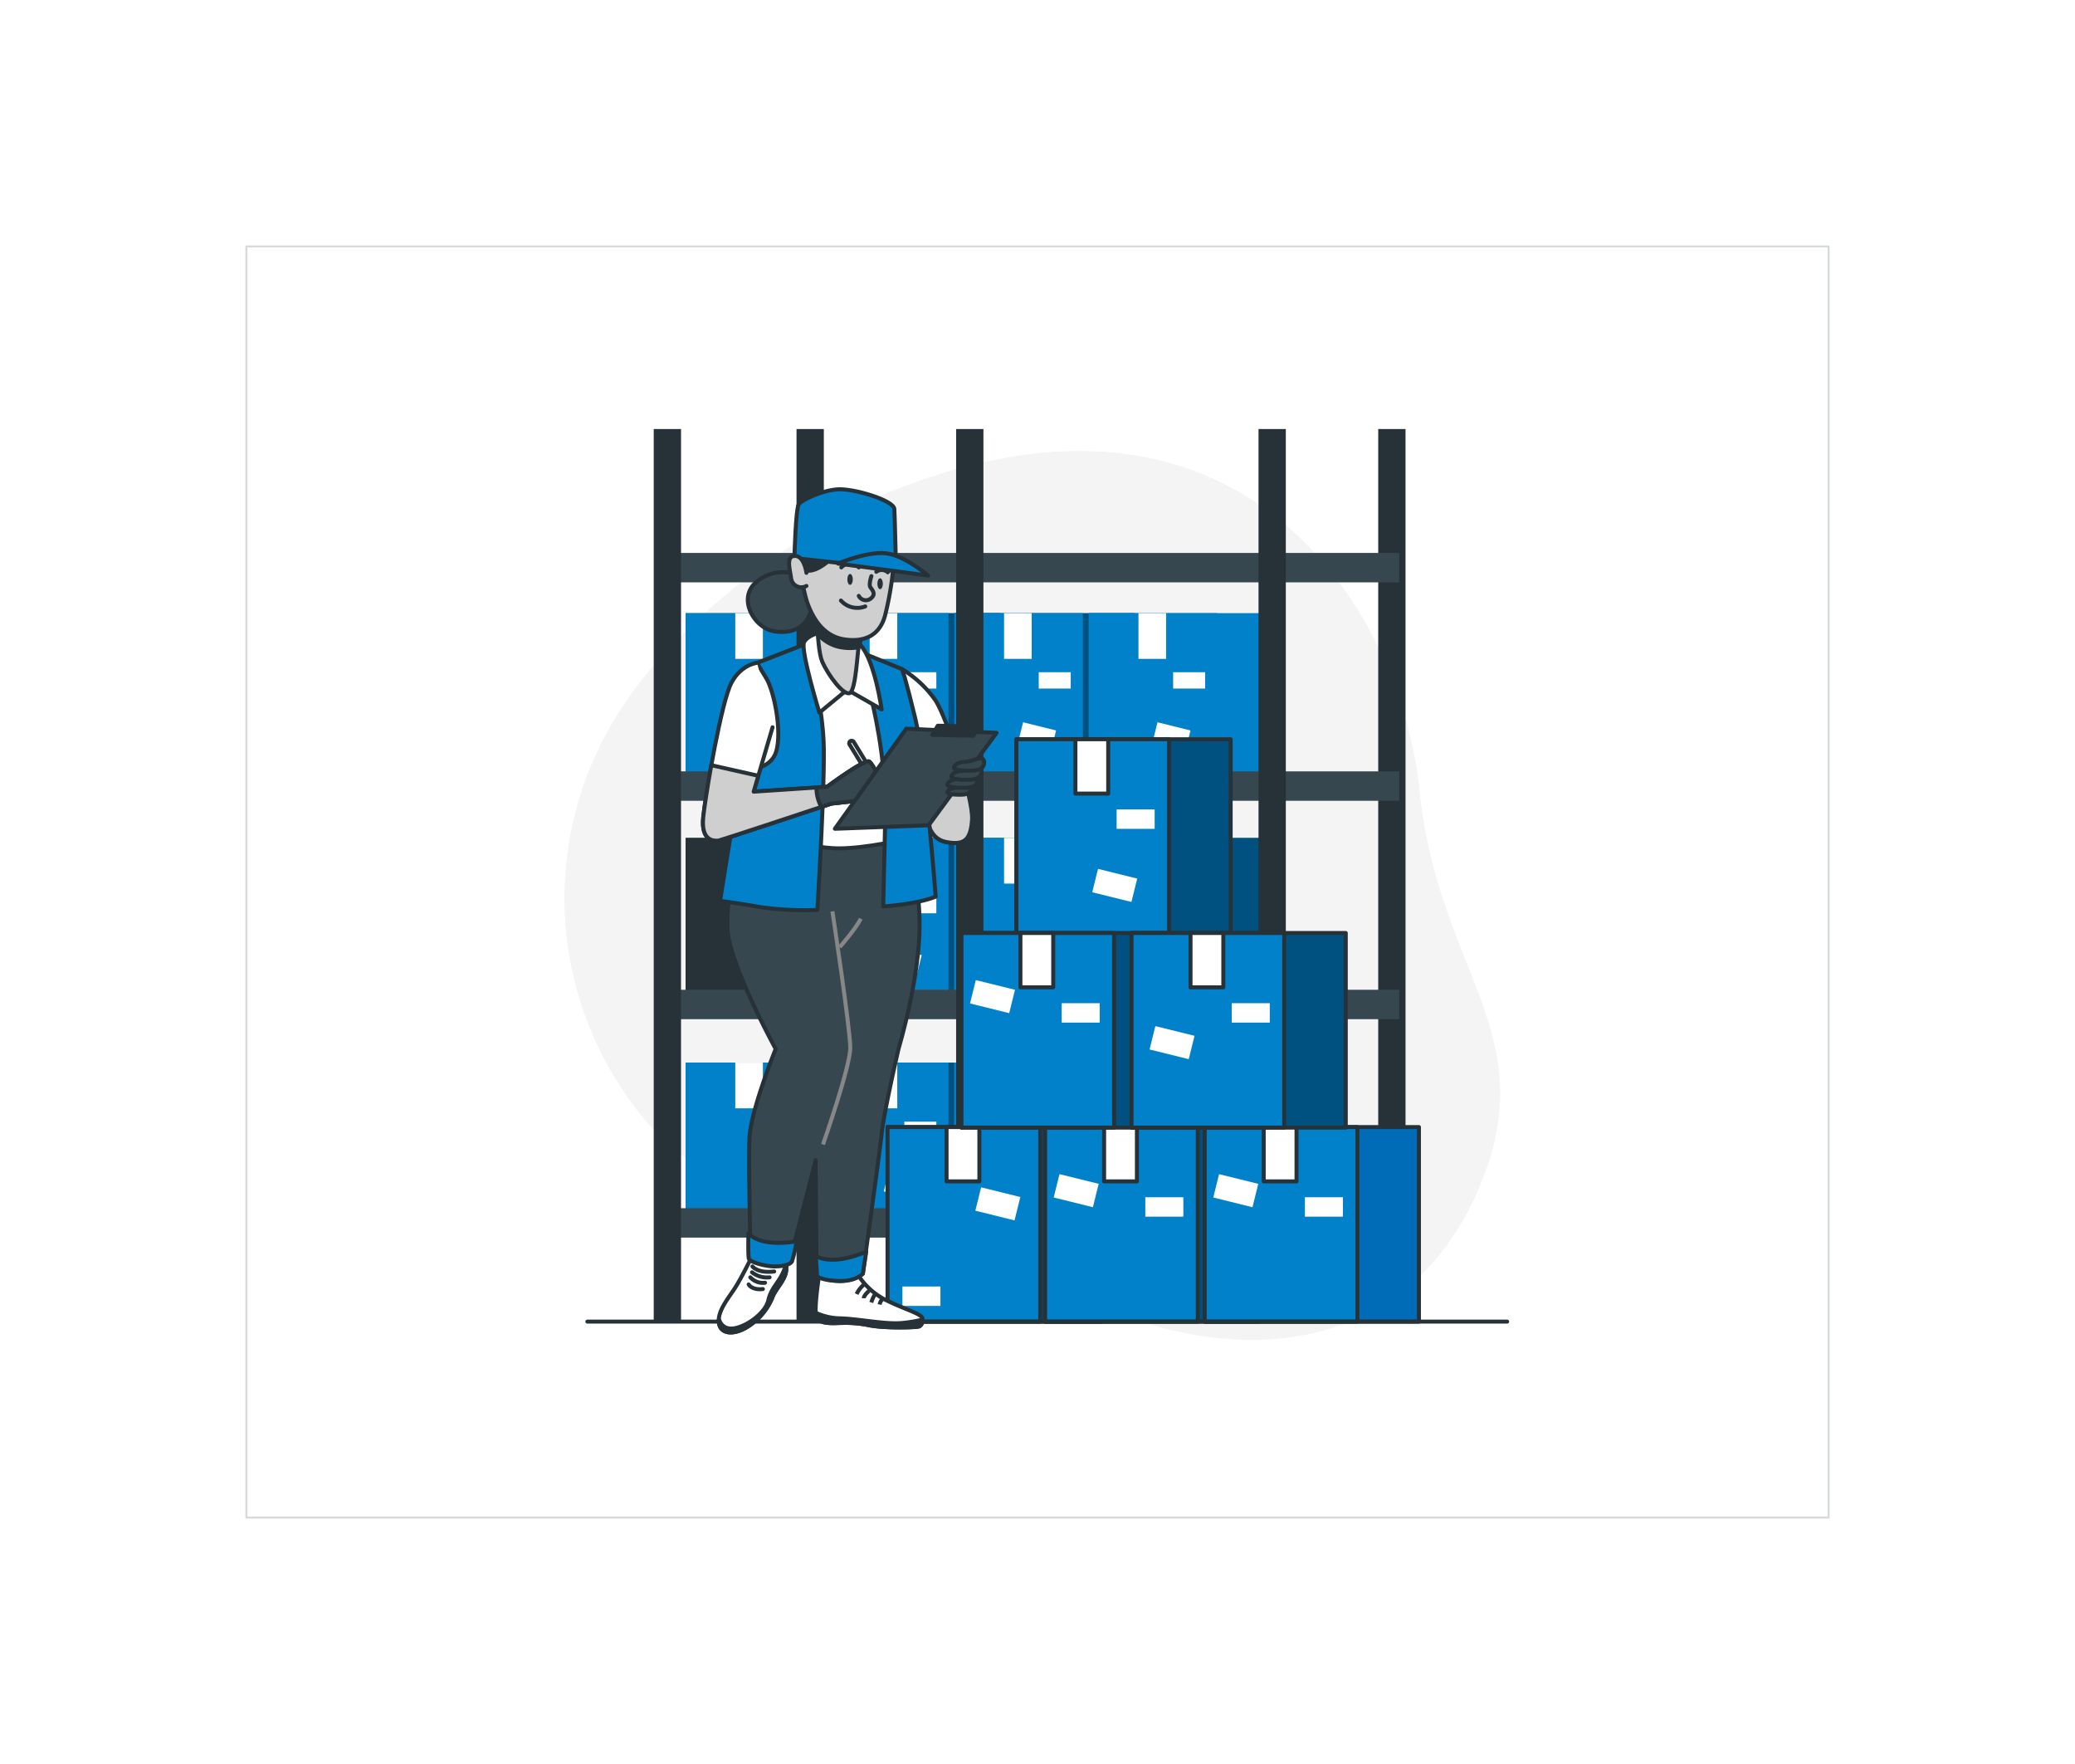 <svg xmlns="http://www.w3.org/2000/svg" xmlns:xlink="http://www.w3.org/1999/xlink" width="520" height="442" viewBox="0 0 520 442">
  <defs>
    <filter id="Rectangle_80" x="0" y="0" width="520" height="442" filterUnits="userSpaceOnUse">
      <feOffset dy="-1" input="SourceAlpha"/>
      <feGaussianBlur stdDeviation="20.5" result="blur"/>
      <feFlood flood-opacity="0.051"/>
      <feComposite operator="in" in2="blur"/>
      <feComposite in="SourceGraphic"/>
    </filter>
    <clipPath id="clip-path">
      <rect id="Rectangle_236" data-name="Rectangle 236" width="45.195" height="41.043" fill="#92e3a9"/>
    </clipPath>
    <clipPath id="clip-path-2">
      <rect id="Rectangle_243" data-name="Rectangle 243" width="45.195" height="41.043" fill="#0081c9"/>
    </clipPath>
    <clipPath id="clip-path-3">
      <rect id="Rectangle_250" data-name="Rectangle 250" width="45.195" height="41.043" transform="translate(0)" fill="#0081c9"/>
    </clipPath>
    <clipPath id="clip-path-7">
      <rect id="Rectangle_278" data-name="Rectangle 278" width="45.195" height="41.043" transform="translate(0)" fill="#92e3a9"/>
    </clipPath>
    <clipPath id="clip-path-13">
      <rect id="Rectangle_333" data-name="Rectangle 333" width="53.689" height="48.753" fill="#0081c9" stroke="#263238" stroke-linecap="round" stroke-linejoin="round" stroke-width="1"/>
    </clipPath>
    <clipPath id="clip-path-16">
      <rect id="Rectangle_357" data-name="Rectangle 357" width="53.689" height="48.753" fill="#f5f5f5" stroke="#263238" stroke-linecap="round" stroke-linejoin="round" stroke-width="1"/>
    </clipPath>
    <clipPath id="clip-path-17">
      <rect id="Rectangle_365" data-name="Rectangle 365" width="53.689" height="48.753" fill="#92e3a9" stroke="#263238" stroke-linecap="round" stroke-linejoin="round" stroke-width="1"/>
    </clipPath>
  </defs>
  <g id="Group_108" data-name="Group 108" transform="translate(-989.5 -3701.5)">
    <g transform="matrix(1, 0, 0, 1, 989.5, 3701.5)" filter="url(#Rectangle_80)">
      <g id="Rectangle_80-2" data-name="Rectangle 80" transform="translate(61.5 62.5)" fill="#fff" stroke="rgba(38,50,56,0.18)" stroke-width="0.5">
        <rect width="397" height="319" stroke="none"/>
        <rect x="0.25" y="0.25" width="396.5" height="318.5" fill="none"/>
      </g>
    </g>
    <g id="Checking_boxes-bro" data-name="Checking boxes-bro" transform="translate(1103.424 3773.66)">
      <g id="freepik--background-simple--inject-9" transform="translate(27.576 40.885)">
        <path id="Path_811" data-name="Path 811" d="M101.049,59.582S61.174,79.9,41.287,111.2a86.4,86.4,0,0,0,5.852,101.463c24.166,29.892,70.356,25.966,109.031,44.9S237.514,272.6,255.8,232.48s-9.288-55.11-14.025-101.537S195.186,16.534,101.049,59.582Z" transform="translate(-27.576 -45.877)" fill="#f4f4f4"/>
        <path id="Path_812" data-name="Path 812" d="M101.049,59.582S61.174,79.9,41.287,111.2a86.4,86.4,0,0,0,5.852,101.463c24.166,29.892,70.356,25.966,109.031,44.9S237.514,272.6,255.8,232.48s-9.288-55.11-14.025-101.537S195.186,16.534,101.049,59.582Z" transform="translate(-27.576 -45.877)" fill="#f4f4f4"/>
      </g>
      <g id="freepik--boxes-2--inject-9" transform="translate(49.902 35.34)">
        <rect id="Rectangle_234" data-name="Rectangle 234" width="45.195" height="41.043" transform="translate(7.983 46.132)" fill="#92e3a9"/>
        <g id="Group_90" data-name="Group 90" transform="translate(7.983 46.132)" clip-path="url(#clip-path)">
          <rect id="Rectangle_235" data-name="Rectangle 235" width="45.195" height="41.043" opacity="0.37"/>
        </g>
        <rect id="Rectangle_237" data-name="Rectangle 237" width="32.207" height="41.043" transform="translate(7.983 46.132)" fill="#0081c9"/>
        <rect id="Rectangle_238" data-name="Rectangle 238" width="6.92" height="11.457" transform="translate(20.435 46.132)" fill="#fff"/>
        <rect id="Rectangle_239" data-name="Rectangle 239" width="8.02" height="4.094" transform="translate(29.123 60.936)" fill="#fff"/>
        <rect id="Rectangle_240" data-name="Rectangle 240" width="8.515" height="5.073" transform="translate(25.207 73.473) rotate(13.9)" fill="#fff"/>
        <rect id="Rectangle_241" data-name="Rectangle 241" width="45.195" height="41.043" transform="translate(41.664 46.132)" fill="#0081c9"/>
        <g id="Group_91" data-name="Group 91" transform="translate(41.664 46.132)" clip-path="url(#clip-path-2)">
          <rect id="Rectangle_242" data-name="Rectangle 242" width="45.195" height="41.043" opacity="0.37"/>
        </g>
        <rect id="Rectangle_244" data-name="Rectangle 244" width="32.207" height="41.043" transform="translate(41.664 46.132)" fill="#0081c9"/>
        <rect id="Rectangle_245" data-name="Rectangle 245" width="6.92" height="11.457" transform="translate(54.115 46.132)" fill="#fff"/>
        <rect id="Rectangle_246" data-name="Rectangle 246" width="8.02" height="4.094" transform="translate(62.804 60.936)" fill="#fff"/>
        <rect id="Rectangle_247" data-name="Rectangle 247" width="8.515" height="5.073" transform="translate(58.885 73.476) rotate(13.9)" fill="#fff"/>
        <rect id="Rectangle_248" data-name="Rectangle 248" width="45.195" height="41.043" transform="translate(75.345 46.132)" fill="#0081c9"/>
        <g id="Group_92" data-name="Group 92" transform="translate(75.345 46.132)" clip-path="url(#clip-path-3)">
          <rect id="Rectangle_249" data-name="Rectangle 249" width="45.195" height="41.043" transform="translate(0)" opacity="0.37"/>
        </g>
        <rect id="Rectangle_251" data-name="Rectangle 251" width="32.207" height="41.043" transform="translate(75.345 46.132)" fill="#0081c9"/>
        <rect id="Rectangle_252" data-name="Rectangle 252" width="6.92" height="11.457" transform="translate(87.796 46.132)" fill="#fff"/>
        <rect id="Rectangle_253" data-name="Rectangle 253" width="8.02" height="4.094" transform="translate(96.484 60.936)" fill="#fff"/>
        <rect id="Rectangle_254" data-name="Rectangle 254" width="8.515" height="5.073" transform="translate(92.564 73.478) rotate(13.9)" fill="#fff"/>
        <rect id="Rectangle_255" data-name="Rectangle 255" width="45.195" height="41.043" transform="translate(109.025 46.132)" fill="#0081c9"/>
        <g id="Group_93" data-name="Group 93" transform="translate(109.025 46.132)" clip-path="url(#clip-path-2)">
          <rect id="Rectangle_256" data-name="Rectangle 256" width="45.195" height="41.043" fill="#0081c9" opacity="0"/>
        </g>
        <rect id="Rectangle_258" data-name="Rectangle 258" width="32.207" height="41.043" transform="translate(109.025 46.132)" fill="#0081c9"/>
        <rect id="Rectangle_259" data-name="Rectangle 259" width="6.92" height="11.457" transform="translate(121.477 46.132)" fill="#fff"/>
        <rect id="Rectangle_260" data-name="Rectangle 260" width="8.02" height="4.094" transform="translate(130.165 60.936)" fill="#fff"/>
        <rect id="Rectangle_261" data-name="Rectangle 261" width="8.515" height="5.073" transform="translate(126.248 73.481) rotate(13.9)" fill="#fff"/>
        <rect id="Rectangle_262" data-name="Rectangle 262" width="45.195" height="41.043" transform="translate(7.983 102.442)" fill="#92e3a9"/>
        <g id="Group_94" data-name="Group 94" transform="translate(7.983 102.442)" clip-path="url(#clip-path)">
          <rect id="Rectangle_263" data-name="Rectangle 263" width="45.195" height="41.043" opacity="0.37"/>
        </g>
        <rect id="Rectangle_265" data-name="Rectangle 265" width="32.207" height="41.043" transform="translate(7.983 102.442)" fill="#263238"/>
        <rect id="Rectangle_266" data-name="Rectangle 266" width="6.92" height="11.457" transform="translate(20.435 102.442)" fill="#fff"/>
        <rect id="Rectangle_267" data-name="Rectangle 267" width="8.02" height="4.094" transform="translate(29.123 117.245)" fill="#fff"/>
        <rect id="Rectangle_268" data-name="Rectangle 268" width="8.515" height="5.073" transform="translate(25.199 129.781) rotate(13.9)" fill="#fff"/>
        <rect id="Rectangle_269" data-name="Rectangle 269" width="45.195" height="41.043" transform="translate(41.664 102.442)" fill="#0081c9"/>
        <g id="Group_95" data-name="Group 95" transform="translate(41.664 102.442)" clip-path="url(#clip-path-2)">
          <rect id="Rectangle_270" data-name="Rectangle 270" width="45.195" height="41.043" opacity="0.37"/>
        </g>
        <rect id="Rectangle_272" data-name="Rectangle 272" width="32.207" height="41.043" transform="translate(41.664 102.442)" fill="#0081c9"/>
        <rect id="Rectangle_273" data-name="Rectangle 273" width="6.92" height="11.457" transform="translate(54.115 102.442)" fill="#fff"/>
        <rect id="Rectangle_274" data-name="Rectangle 274" width="8.02" height="4.094" transform="translate(62.804 117.245)" fill="#fff"/>
        <rect id="Rectangle_275" data-name="Rectangle 275" width="8.515" height="5.073" transform="translate(58.883 129.784) rotate(13.9)" fill="#fff"/>
        <rect id="Rectangle_276" data-name="Rectangle 276" width="45.195" height="41.043" transform="translate(75.345 102.442)" fill="#92e3a9"/>
        <g id="Group_96" data-name="Group 96" transform="translate(75.345 102.442)" clip-path="url(#clip-path-7)">
          <rect id="Rectangle_277" data-name="Rectangle 277" width="45.195" height="41.043" transform="translate(0)" opacity="0.37"/>
        </g>
        <rect id="Rectangle_279" data-name="Rectangle 279" width="32.207" height="41.043" transform="translate(75.345 102.442)" fill="#0081c9"/>
        <rect id="Rectangle_280" data-name="Rectangle 280" width="6.92" height="11.457" transform="translate(87.796 102.442)" fill="#fff"/>
        <rect id="Rectangle_281" data-name="Rectangle 281" width="8.02" height="4.094" transform="translate(96.484 117.245)" fill="#fff"/>
        <rect id="Rectangle_282" data-name="Rectangle 282" width="8.515" height="5.073" transform="translate(92.561 129.786) rotate(13.9)" fill="#fff"/>
        <rect id="Rectangle_283" data-name="Rectangle 283" width="45.195" height="41.043" transform="translate(109.025 102.442)" fill="#0081c9"/>
        <g id="Group_97" data-name="Group 97" transform="translate(109.025 102.442)" clip-path="url(#clip-path-2)">
          <rect id="Rectangle_284" data-name="Rectangle 284" width="45.195" height="41.043" opacity="0.37"/>
        </g>
        <rect id="Rectangle_286" data-name="Rectangle 286" width="32.207" height="41.043" transform="translate(109.025 102.442)" fill="#92e3a9"/>
        <rect id="Rectangle_287" data-name="Rectangle 287" width="6.92" height="11.457" transform="translate(121.477 102.442)" fill="#fff"/>
        <rect id="Rectangle_288" data-name="Rectangle 288" width="8.02" height="4.094" transform="translate(130.165 117.245)" fill="#fff"/>
        <rect id="Rectangle_289" data-name="Rectangle 289" width="8.515" height="5.073" transform="translate(126.24 129.789) rotate(13.9)" fill="#fff"/>
        <rect id="Rectangle_290" data-name="Rectangle 290" width="45.195" height="41.043" transform="translate(7.983 158.752)" fill="#92e3a9"/>
        <g id="Group_98" data-name="Group 98" transform="translate(7.983 158.752)" clip-path="url(#clip-path)">
          <rect id="Rectangle_291" data-name="Rectangle 291" width="45.195" height="41.043" opacity="0.37"/>
        </g>
        <rect id="Rectangle_293" data-name="Rectangle 293" width="32.207" height="41.043" transform="translate(7.983 158.752)" fill="#0081c9"/>
        <rect id="Rectangle_294" data-name="Rectangle 294" width="6.92" height="11.457" transform="translate(20.435 158.752)" fill="#fff"/>
        <rect id="Rectangle_295" data-name="Rectangle 295" width="8.02" height="4.094" transform="translate(29.123 173.555)" fill="#fff"/>
        <rect id="Rectangle_296" data-name="Rectangle 296" width="8.515" height="5.073" transform="translate(25.197 186.09) rotate(13.9)" fill="#fff"/>
        <rect id="Rectangle_297" data-name="Rectangle 297" width="45.195" height="41.043" transform="translate(41.664 158.752)" fill="#0081c9"/>
        <g id="Group_99" data-name="Group 99" transform="translate(41.664 158.752)" clip-path="url(#clip-path-2)">
          <rect id="Rectangle_298" data-name="Rectangle 298" width="45.195" height="41.043" opacity="0.37"/>
        </g>
        <path id="Path_864" data-name="Path 864" d="M0,0H32.207V41.043H0Z" transform="translate(41.664 158.752)" fill="#0081c9"/>
        <rect id="Rectangle_301" data-name="Rectangle 301" width="6.92" height="11.457" transform="translate(54.115 158.752)" fill="#fff"/>
        <rect id="Rectangle_302" data-name="Rectangle 302" width="8.02" height="4.094" transform="translate(62.804 173.555)" fill="#fff"/>
        <rect id="Rectangle_303" data-name="Rectangle 303" width="8.515" height="5.073" transform="translate(58.88 186.092) rotate(13.9)" fill="#fff"/>
        <rect id="Rectangle_304" data-name="Rectangle 304" width="45.195" height="41.043" transform="translate(75.345 158.752)" fill="#92e3a9"/>
        <g id="Group_100" data-name="Group 100" transform="translate(75.345 158.752)" clip-path="url(#clip-path-7)">
          <rect id="Rectangle_305" data-name="Rectangle 305" width="45.195" height="41.043" transform="translate(0)" opacity="0.37"/>
        </g>
        <path id="Path_863" data-name="Path 863" d="M0,0H32.207V41.043H0Z" transform="translate(75.345 158.752)" fill="#0081c9"/>
        <rect id="Rectangle_308" data-name="Rectangle 308" width="6.92" height="11.457" transform="translate(87.796 158.752)" fill="#fff"/>
        <rect id="Rectangle_309" data-name="Rectangle 309" width="8.02" height="4.094" transform="translate(96.484 173.555)" fill="#fff"/>
        <rect id="Rectangle_310" data-name="Rectangle 310" width="8.515" height="5.073" transform="translate(92.559 186.095) rotate(13.9)" fill="#fff"/>
        <rect id="Rectangle_311" data-name="Rectangle 311" width="45.195" height="41.043" transform="translate(109.025 158.752)" fill="#92e3a9"/>
        <g id="Group_101" data-name="Group 101" transform="translate(109.025 158.752)" clip-path="url(#clip-path)">
          <rect id="Rectangle_312" data-name="Rectangle 312" width="45.195" height="41.043" opacity="0.37"/>
        </g>
        <rect id="Rectangle_314" data-name="Rectangle 314" width="32.207" height="41.043" transform="translate(109.025 158.752)" fill="#92e3a9"/>
        <rect id="Rectangle_315" data-name="Rectangle 315" width="6.92" height="11.457" transform="translate(121.477 158.752)" fill="#fff"/>
        <rect id="Rectangle_316" data-name="Rectangle 316" width="8.02" height="4.094" transform="translate(130.165 173.555)" fill="#fff"/>
        <rect id="Rectangle_317" data-name="Rectangle 317" width="8.515" height="5.073" transform="translate(126.238 186.097) rotate(13.9)" fill="#fff"/>
        <rect id="Rectangle_318" data-name="Rectangle 318" width="157.878" height="7.368" transform="translate(0.526 31.049)" fill="#37474f"/>
        <rect id="Rectangle_319" data-name="Rectangle 319" width="157.878" height="7.368" transform="translate(0.526 85.78)" fill="#37474f"/>
        <rect id="Rectangle_320" data-name="Rectangle 320" width="157.878" height="7.368" transform="translate(0.526 140.506)" fill="#37474f"/>
        <rect id="Rectangle_321" data-name="Rectangle 321" width="157.878" height="7.368" transform="translate(0.526 195.237)" fill="#37474f"/>
        <path id="Path_862" data-name="Path 862" d="M0,0H6.841V223.66H0Z" transform="translate(181.56)" fill="#263238"/>
        <rect id="Rectangle_323" data-name="Rectangle 323" width="6.841" height="223.66" transform="translate(35.786)" fill="#263238"/>
        <rect id="Rectangle_324" data-name="Rectangle 324" width="32.102" height="7.368" transform="translate(154.72 31.049)" fill="#37474f"/>
        <rect id="Rectangle_325" data-name="Rectangle 325" width="32.102" height="7.368" transform="translate(154.72 85.78)" fill="#37474f"/>
        <rect id="Rectangle_326" data-name="Rectangle 326" width="32.102" height="7.368" transform="translate(154.72 140.506)" fill="#37474f"/>
        <rect id="Rectangle_327" data-name="Rectangle 327" width="32.102" height="7.368" transform="translate(154.72 195.237)" fill="#757575"/>
        <rect id="Rectangle_328" data-name="Rectangle 328" width="6.841" height="223.66" fill="#263238"/>
        <rect id="Rectangle_329" data-name="Rectangle 329" width="6.841" height="223.66" transform="translate(75.781)" fill="#263238"/>
        <rect id="Rectangle_330" data-name="Rectangle 330" width="6.841" height="223.66" transform="translate(151.563)" fill="#263238"/>
      </g>
      <g id="freepik--boxes-1--inject-9" transform="translate(108.501 113.074)">
        <rect id="Rectangle_331" data-name="Rectangle 331" width="53.689" height="48.753" transform="translate(32.291)" fill="#0081c9"/>
        <g id="Group_102" data-name="Group 102" transform="translate(32.291)" clip-path="url(#clip-path-13)">
          <rect id="Rectangle_332" data-name="Rectangle 332" width="53.689" height="48.753" opacity="0.37"/>
        </g>
        <rect id="Rectangle_334" data-name="Rectangle 334" width="53.689" height="48.753" transform="translate(32.291)" fill="none" stroke="#263238" stroke-linecap="round" stroke-linejoin="round" stroke-width="1"/>
        <rect id="Rectangle_335" data-name="Rectangle 335" width="38.264" height="48.753" transform="translate(32.291)" fill="#0081c9" stroke="#263238" stroke-linecap="round" stroke-linejoin="round" stroke-width="1"/>
        <rect id="Rectangle_336" data-name="Rectangle 336" width="8.22" height="13.609" transform="translate(47.079)" fill="#fff" stroke="#263238" stroke-linecap="round" stroke-linejoin="round" stroke-width="1"/>
        <rect id="Rectangle_337" data-name="Rectangle 337" width="9.531" height="4.863" transform="translate(57.404 17.582)" fill="#fff"/>
        <rect id="Rectangle_338" data-name="Rectangle 338" width="10.115" height="6.031" transform="translate(52.742 32.48) rotate(13.9)" fill="#fff"/>
        <rect id="Rectangle_339" data-name="Rectangle 339" width="53.689" height="48.753" transform="translate(0 97.169)" fill="#0081c9"/>
        <g id="Group_103" data-name="Group 103" transform="translate(0 97.169)" clip-path="url(#clip-path-13)">
          <rect id="Rectangle_340" data-name="Rectangle 340" width="53.689" height="48.753" opacity="0.37"/>
        </g>
        <rect id="Rectangle_342" data-name="Rectangle 342" width="53.689" height="48.753" transform="translate(0 97.169)" fill="none" stroke="#263238" stroke-linecap="round" stroke-linejoin="round" stroke-width="1"/>
        <rect id="Rectangle_343" data-name="Rectangle 343" width="38.264" height="48.753" transform="translate(0 97.169)" fill="#0081c9" stroke="#263238" stroke-linecap="round" stroke-linejoin="round" stroke-width="1"/>
        <rect id="Rectangle_344" data-name="Rectangle 344" width="8.22" height="13.609" transform="translate(14.788 97.169)" fill="#fff" stroke="#263238" stroke-linecap="round" stroke-linejoin="round" stroke-width="1"/>
        <rect id="Rectangle_345" data-name="Rectangle 345" width="9.531" height="4.863" transform="translate(3.721 137.122)" fill="#fff"/>
        <rect id="Rectangle_346" data-name="Rectangle 346" width="10.115" height="6.031" transform="translate(23.449 112.271) rotate(13.9)" fill="#fff"/>
        <rect id="Rectangle_347" data-name="Rectangle 347" width="53.689" height="48.753" transform="translate(39.48 97.169)" fill="#0081c9"/>
        <g id="Group_104" data-name="Group 104" transform="translate(39.48 97.169)" clip-path="url(#clip-path-13)">
          <rect id="Rectangle_348" data-name="Rectangle 348" width="53.689" height="48.753" opacity="0.37"/>
        </g>
        <rect id="Rectangle_350" data-name="Rectangle 350" width="53.689" height="48.753" transform="translate(39.48 97.169)" fill="none" stroke="#263238" stroke-linecap="round" stroke-linejoin="round" stroke-width="1"/>
        <rect id="Rectangle_351" data-name="Rectangle 351" width="38.264" height="48.753" transform="translate(39.48 97.169)" fill="#0081c9" stroke="#263238" stroke-linecap="round" stroke-linejoin="round" stroke-width="1"/>
        <rect id="Rectangle_352" data-name="Rectangle 352" width="8.22" height="13.609" transform="translate(54.268 97.169)" fill="#fff" stroke="#263238" stroke-linecap="round" stroke-linejoin="round" stroke-width="1"/>
        <rect id="Rectangle_353" data-name="Rectangle 353" width="9.531" height="4.863" transform="translate(64.593 114.756)" fill="#fff"/>
        <rect id="Rectangle_354" data-name="Rectangle 354" width="10.115" height="6.031" transform="translate(43.086 108.966) rotate(13.9)" fill="#fff"/>
        <rect id="Rectangle_355" data-name="Rectangle 355" width="53.689" height="48.753" transform="translate(79.476 97.169)" fill="#92e3a9"/>
        <g id="Group_105" data-name="Group 105" transform="translate(79.476 97.169)" clip-path="url(#clip-path-16)">
          <rect id="Rectangle_356" data-name="Rectangle 356" width="53.689" height="48.753" fill="#006cb7"/>
        </g>
        <rect id="Rectangle_358" data-name="Rectangle 358" width="53.689" height="48.753" transform="translate(79.476 97.169)" fill="none" stroke="#263238" stroke-linecap="round" stroke-linejoin="round" stroke-width="1"/>
        <rect id="Rectangle_359" data-name="Rectangle 359" width="38.264" height="48.753" transform="translate(79.476 97.169)" fill="#0081c9" stroke="#263238" stroke-linecap="round" stroke-linejoin="round" stroke-width="1"/>
        <rect id="Rectangle_360" data-name="Rectangle 360" width="8.22" height="13.609" transform="translate(94.264 97.169)" fill="#fff" stroke="#263238" stroke-linecap="round" stroke-linejoin="round" stroke-width="1"/>
        <rect id="Rectangle_361" data-name="Rectangle 361" width="9.531" height="4.863" transform="translate(104.589 114.756)" fill="#fff"/>
        <rect id="Rectangle_362" data-name="Rectangle 362" width="10.115" height="6.031" transform="translate(83.079 108.97) rotate(13.9)" fill="#fff"/>
        <rect id="Rectangle_363" data-name="Rectangle 363" width="53.689" height="48.753" transform="translate(18.514 48.547)" fill="#0081c9"/>
        <g id="Group_106" data-name="Group 106" transform="translate(18.514 48.547)" clip-path="url(#clip-path-17)">
          <rect id="Rectangle_364" data-name="Rectangle 364" width="53.689" height="48.753" opacity="0.37"/>
        </g>
        <rect id="Rectangle_366" data-name="Rectangle 366" width="53.689" height="48.753" transform="translate(18.514 48.547)" fill="none" stroke="#263238" stroke-linecap="round" stroke-linejoin="round" stroke-width="1"/>
        <rect id="Rectangle_367" data-name="Rectangle 367" width="38.264" height="48.753" transform="translate(18.514 48.547)" fill="#0081c9" stroke="#263238" stroke-linecap="round" stroke-linejoin="round" stroke-width="1"/>
        <rect id="Rectangle_368" data-name="Rectangle 368" width="8.22" height="13.609" transform="translate(33.296 48.547)" fill="#fff" stroke="#263238" stroke-linecap="round" stroke-linejoin="round" stroke-width="1"/>
        <rect id="Rectangle_369" data-name="Rectangle 369" width="9.531" height="4.863" transform="translate(43.627 66.135)" fill="#fff"/>
        <rect id="Rectangle_370" data-name="Rectangle 370" width="10.115" height="6.031" transform="translate(22.116 60.346) rotate(13.9)" fill="#fff"/>
        <rect id="Rectangle_371" data-name="Rectangle 371" width="53.689" height="48.753" transform="translate(61.141 48.547)" fill="#0081c9"/>
        <g id="Group_107" data-name="Group 107" transform="translate(61.141 48.547)" clip-path="url(#clip-path-17)">
          <rect id="Rectangle_372" data-name="Rectangle 372" width="53.689" height="48.753" opacity="0.37"/>
        </g>
        <rect id="Rectangle_374" data-name="Rectangle 374" width="53.689" height="48.753" transform="translate(61.141 48.547)" fill="none" stroke="#263238" stroke-linecap="round" stroke-linejoin="round" stroke-width="1"/>
        <rect id="Rectangle_375" data-name="Rectangle 375" width="38.264" height="48.753" transform="translate(61.141 48.547)" fill="#0081c9" stroke="#263238" stroke-linecap="round" stroke-linejoin="round" stroke-width="1"/>
        <rect id="Rectangle_376" data-name="Rectangle 376" width="8.22" height="13.609" transform="translate(75.924 48.547)" fill="#fff" stroke="#263238" stroke-linecap="round" stroke-linejoin="round" stroke-width="1"/>
        <rect id="Rectangle_377" data-name="Rectangle 377" width="9.531" height="4.863" transform="translate(86.254 66.135)" fill="#fff"/>
        <rect id="Rectangle_378" data-name="Rectangle 378" width="10.115" height="6.031" transform="translate(67.109 71.875) rotate(13.9)" fill="#fff"/>
      </g>
      <g id="freepik--Floor--inject-9" transform="translate(33.272 258.995)">
        <line id="Line_135" data-name="Line 135" x2="230.502" fill="none" stroke="#263238" stroke-linecap="round" stroke-linejoin="round" stroke-width="1"/>
      </g>
      <g id="freepik--Character--inject-9" transform="translate(62.231 50.432)">
        <path id="Path_813" data-name="Path 813" d="M108.98,429.277s-2.21,4.489-3.789,7.026-4.51,5.873-4.21,8.81,3.358,3.252,6.5,1.579a15.664,15.664,0,0,0,6.841-7.552c.863-2.521,3.568-4.615,3.568-7.447s-.21-3.158-1.258-3.463S110.027,427.493,108.98,429.277Z" transform="translate(-96.995 -236.428)" fill="#fff" stroke="#263238" stroke-linecap="round" stroke-linejoin="round" stroke-width="1"/>
        <path id="Path_814" data-name="Path 814" d="M117.891,434.069V432.98a19.853,19.853,0,0,1-1.053,2.558c-1.158,2.31-2.837,3.684-3.463,6.5s-4.615,6.084-8.078,6.92-4.21-1.989-4.21-1.989h-.126a3.6,3.6,0,0,0,0,.526c.316,2.936,3.358,3.252,6.5,1.579a15.664,15.664,0,0,0,6.841-7.552C115.17,439.006,117.891,436.9,117.891,434.069Z" transform="translate(-96.992 -238.81)" fill="#263238" stroke="#263238" stroke-linecap="round" stroke-linejoin="round" stroke-width="1"/>
        <path id="Path_815" data-name="Path 815" d="M117,434.05s1.263,1.784,5.457,1.263" transform="translate(-104.595 -239.316)" fill="none" stroke="#263238" stroke-linecap="round" stroke-linejoin="round" stroke-width="1"/>
        <path id="Path_816" data-name="Path 816" d="M116.8,436.85a6.047,6.047,0,0,0,4.4,1.258" transform="translate(-104.5 -240.643)" fill="none" stroke="#263238" stroke-linecap="round" stroke-linejoin="round" stroke-width="1"/>
        <path id="Path_817" data-name="Path 817" d="M116,439.24a4.331,4.331,0,0,0,3.684,1.363" transform="translate(-104.121 -241.775)" fill="none" stroke="#263238" stroke-linecap="round" stroke-linejoin="round" stroke-width="1"/>
        <path id="Path_818" data-name="Path 818" d="M115.2,442.63s.737,1.468,3.568,1.153" transform="translate(-103.742 -243.381)" fill="none" stroke="#263238" stroke-linecap="round" stroke-linejoin="round" stroke-width="1"/>
        <path id="Path_819" data-name="Path 819" d="M157.689,437.635A17.8,17.8,0,0,0,164,443.614c4.089,2.205,9.336,3.684,9.752,4.736a1.763,1.763,0,0,1-.626,2.205c-.526.31-8.289.526-12.378-.21a29.243,29.243,0,0,0-7.026-.632c-1.889,0-5.978.526-6.5-1.784s.837-10.7.837-10.7S154.226,439.019,157.689,437.635Z" transform="translate(-118.854 -240.823)" fill="#fff" stroke="#263238" stroke-miterlimit="10" stroke-width="1"/>
        <path id="Path_820" data-name="Path 820" d="M173.108,459.49a1.726,1.726,0,0,0,.758-1.674,34.566,34.566,0,0,1-4.952.831c-4.21.421-10.488-.942-15.419-1.152a14.923,14.923,0,0,1-6.394-1.416,5.437,5.437,0,0,0,.1.784c.526,2.31,4.615,1.784,6.5,1.784a29.245,29.245,0,0,1,7.026.632C164.819,460.011,172.582,459.8,173.108,459.49Z" transform="translate(-118.854 -249.753)" fill="#263238" stroke="#263238" stroke-miterlimit="10" stroke-width="1"/>
        <path id="Path_821" data-name="Path 821" d="M168.509,442.63a6.657,6.657,0,0,0-1.889,2.41" transform="translate(-128.102 -243.381)" fill="none" stroke="#263238" stroke-miterlimit="10" stroke-width="1"/>
        <path id="Path_822" data-name="Path 822" d="M171.373,445.61s-1.363,1.158-1.363,1.889" transform="translate(-129.708 -244.793)" fill="none" stroke="#263238" stroke-miterlimit="10" stroke-width="1"/>
        <path id="Path_823" data-name="Path 823" d="M174.437,447.61a8.694,8.694,0,0,0-.837,1.889" transform="translate(-131.408 -245.74)" fill="none" stroke="#263238" stroke-miterlimit="10" stroke-width="1"/>
        <path id="Path_824" data-name="Path 824" d="M178.422,449.4a2.5,2.5,0,0,0-.842,1.468" transform="translate(-133.294 -246.588)" fill="none" stroke="#263238" stroke-miterlimit="10" stroke-width="1"/>
        <path id="Path_825" data-name="Path 825" d="M108.15,225.412s-3.336,15.877-3.073,24.561,12.1,30.26,12.1,30.26-6.315,15.525-6.578,22.366.274,28.865.274,28.865a11.955,11.955,0,0,0,5.015,1.526,16.238,16.238,0,0,0,5.231-1.2l6.057-23.682.263,28.681a11.3,11.3,0,0,0,5.789,1.579,10.21,10.21,0,0,0,5.789-1.842s4.21-30.26,4.736-35.259,3.947-20,4.21-21.05,5.263-17.63,5.263-31.049-3.857-21.487-3.857-21.487-13.509-2.984-23.508-3.247a107.306,107.306,0,0,0-17.714.979Z" transform="translate(-98.939 -139.993)" fill="#37474f" stroke="#263238" stroke-linecap="round" stroke-linejoin="round" stroke-width="1"/>
        <path id="Path_826" data-name="Path 826" d="M150.59,323.415s6.841-19.472,6.841-24.208S152.958,265,152.958,265" transform="translate(-120.507 -159.231)" fill="none" stroke="#878787" stroke-miterlimit="10" stroke-width="1"/>
        <path id="Path_827" data-name="Path 827" d="M158.59,275.6s3.947-4.473,5.263-7.1" transform="translate(-124.297 -160.889)" fill="none" stroke="#878787" stroke-miterlimit="10" stroke-width="1"/>
        <path id="Path_828" data-name="Path 828" d="M186.682,149.509a27.842,27.842,0,0,1,8.42,7.894c2.984,4.736,9.473,24.734,9.12,29.818s-1.926,6.494-6.489,5.615-4.91-5.963-5.963-10.173-6.668-30.876-6.668-30.876l-.174-2.458Z" transform="translate(-136.776 -104.433)" fill="#fff" stroke="#263238" stroke-linecap="round" stroke-linejoin="round" stroke-width="1"/>
        <path id="Path_829" data-name="Path 829" d="M208.52,207.473c.179-2.589-1.416-9.052-3.421-15.393L194,193.617c.931,4.315,1.731,7.941,2.068,9.283,1.053,4.21,1.4,9.294,5.963,10.173S208.172,212.562,208.52,207.473Z" transform="translate(-141.073 -124.686)" fill="#cfcfcf" stroke="#263238" stroke-linecap="round" stroke-linejoin="round" stroke-width="1"/>
        <path id="Path_830" data-name="Path 830" d="M114.287,143.444s-4.21.874-5.263,8.241,1.405,19.472,1.405,19.472l-.526,14.209s17.54,4.563,24.734,4.563,16.488-2.279,16.488-2.279-3.857-35.438-4.563-38.417-3.857-5.968-6.489-7.894-9.3-1.758-13.156-.705-9.3,3.158-9.3,3.158Z" transform="translate(-100.692 -99.947)" fill="#fff" stroke="#263238" stroke-linecap="round" stroke-linejoin="round" stroke-width="1"/>
        <path id="Path_831" data-name="Path 831" d="M123.519,137.33s3.684,14.914,4.036,25.087-1.579,41.748-1.579,41.748a80.259,80.259,0,0,1-14.209-.7c-5.963-1.053-10.178-1.579-10.178-1.579l5.263-32.8s7.194.526,8.773-4.563-.526-15.262-2.458-18.419-2.279-3.857-2.279-3.857Z" transform="translate(-97.294 -98.748)" fill="#0081c9" stroke="#263238" stroke-linecap="round" stroke-linejoin="round" stroke-width="1"/>
        <path id="Path_832" data-name="Path 832" d="M171.7,153.4s3.863,14.735,3.51,29.471-.526,22.629-.526,22.629,8.42-.526,13.156-2.458c0,0-2.631-34.381-5.089-44.558s-3.331-12.451-3.331-12.451L169.59,142Z" transform="translate(-129.509 -100.961)" fill="#0081c9" stroke="#263238" stroke-linecap="round" stroke-linejoin="round" stroke-width="1"/>
        <path id="Path_833" data-name="Path 833" d="M146.136,131.852s-3.684.684-4.652,2.6,3.831,17.651,3.831,17.651l6.978-5.747,8.62,4.926s-1.642-11.9-5.2-16.009S146.136,131.852,146.136,131.852Z" transform="translate(-116.132 -96.133)" fill="#fff" stroke="#263238" stroke-linecap="round" stroke-linejoin="round" stroke-width="1"/>
        <path id="Path_834" data-name="Path 834" d="M147.577,112.92s-.137,13.814,1.368,17.367,5.473,8.757,6.978,7.936,1.916-10.809,2.189-11.494,1.368-6.315,1.368-6.315S149.63,117.7,147.577,112.92Z" transform="translate(-119.079 -87.184)" fill="#cfcfcf" stroke="#263238" stroke-linecap="round" stroke-linejoin="round" stroke-width="1"/>
        <path id="Path_835" data-name="Path 835" d="M147.577,112.92s-.053,5.547.289,10.525a9.794,9.794,0,0,0,6.189,3.389,12.451,12.451,0,0,0,4.047-.053.1.1,0,0,1,0-.037c.274-.684,1.368-6.315,1.368-6.315S149.63,117.7,147.577,112.92Z" transform="translate(-119.079 -87.184)" fill="#263238" stroke="#263238" stroke-linecap="round" stroke-linejoin="round" stroke-width="1"/>
        <path id="Path_836" data-name="Path 836" d="M170.322,194.019l-1.053.642-6.089-9.952a.616.616,0,0,1,.205-.842h0a.611.611,0,0,1,.842.2Z" transform="translate(-126.43 -120.752)" fill="#fff" stroke="#263238" stroke-linecap="round" stroke-linejoin="round" stroke-width="1"/>
        <path id="Path_837" data-name="Path 837" d="M107.022,146.67s-4.036.347-6.489,5.084-6.315,27.018-7.02,33.507,3.158,5.963,3.684,5.963,28.418-9.294,28.418-9.294l9.473-1.053s-1.053.874-.174.874,2.631-1.752,3.331-2.8-2.105-6.841-3.158-7.541-10.525,6.315-10.525,6.315l-18.419,1.226,4.736-16.14" transform="translate(-93.427 -103.173)" fill="#fff" stroke="#263238" stroke-linecap="round" stroke-linejoin="round" stroke-width="1"/>
        <path id="Path_838" data-name="Path 838" d="M135.088,193.625c-1.053-.705-10.525,6.315-10.525,6.315l-18.419,1.226,1.168-3.979L95.529,194.53c-.974,5.4-1.737,10.4-2.016,12.951-.7,6.489,3.158,5.963,3.684,5.963s28.418-9.294,28.418-9.294l9.473-1.053s-1.053.874-.174.874,2.631-1.752,3.331-2.8S136.141,194.325,135.088,193.625Z" transform="translate(-93.428 -125.394)" fill="#cfcfcf" stroke="#263238" stroke-linecap="round" stroke-linejoin="round" stroke-width="1"/>
        <path id="Path_839" data-name="Path 839" d="M160.7,193.625c-1.053-.705-10.525,6.315-10.525,6.315l-2.684.179a10.11,10.11,0,0,0,1.216,4.868l2.521-.837L160.7,203.1s-1.053.874-.174.874,2.631-1.752,3.331-2.8S161.751,194.325,160.7,193.625Z" transform="translate(-119.039 -125.394)" fill="#37474f" stroke="#263238" stroke-linecap="round" stroke-linejoin="round" stroke-width="1"/>
        <path id="Path_840" data-name="Path 840" d="M174.153,178,156.26,203.087l23.508-.879,17.014-23.155Z" transform="translate(-123.194 -118.015)" fill="#37474f" stroke="#263238" stroke-linecap="round" stroke-linejoin="round" stroke-width="1"/>
        <path id="Path_841" data-name="Path 841" d="M204.034,176.6l-1.374,2.284,10.288.232,1.374-2.289Z" transform="translate(-145.175 -117.352)" fill="#263238" stroke="#263238" stroke-linecap="round" stroke-linejoin="round" stroke-width="1"/>
        <path id="Path_842" data-name="Path 842" d="M214.406,204.917a10.455,10.455,0,0,1-2.5.579c-1.053.047-2.021.579-2.021,1.11s1.879.626,3.226.626,2.405-.289,2.631-1.158S215.658,204.438,214.406,204.917Z" transform="translate(-148.596 -130.697)" fill="#37474f" stroke="#263238" stroke-linecap="round" stroke-linejoin="round" stroke-width="1"/>
        <path id="Path_843" data-name="Path 843" d="M215.63,200.411a13.32,13.32,0,0,1-3.158.737c-1.342.058-2.563.731-2.563,1.4s2.379.795,4.089.795,3.052-.363,3.358-1.463S217.22,199.8,215.63,200.411Z" transform="translate(-148.61 -128.543)" fill="#37474f" stroke="#263238" stroke-linecap="round" stroke-linejoin="round" stroke-width="1"/>
        <path id="Path_844" data-name="Path 844" d="M217.476,196.591a13.32,13.32,0,0,1-3.158.737c-1.347.058-2.568.732-2.568,1.4s2.384.795,4.094.795,3.052-.363,3.358-1.463S219.065,195.98,217.476,196.591Z" transform="translate(-149.481 -126.733)" fill="#37474f" stroke="#263238" stroke-linecap="round" stroke-linejoin="round" stroke-width="1"/>
        <path id="Path_845" data-name="Path 845" d="M218.73,192.27a13.425,13.425,0,0,1-3.158.732c-1.342.058-2.563.732-2.563,1.405s2.379.795,4.089.795,3.052-.368,3.358-1.468S220.32,191.66,218.73,192.27Z" transform="translate(-150.078 -124.686)" fill="#37474f" stroke="#263238" stroke-linecap="round" stroke-linejoin="round" stroke-width="1"/>
        <path id="Path_846" data-name="Path 846" d="M115.055,418.32s-.111,5.452.105,6.315,4.036,1.958,6.431,1.958,3.926-.526,4.363-1.195a33.406,33.406,0,0,0,1.195-5.126S118.649,422.03,115.055,418.32Z" transform="translate(-103.659 -231.865)" fill="#0081c9" stroke="#263238" stroke-linecap="round" stroke-linejoin="round" stroke-width="1"/>
        <path id="Path_847" data-name="Path 847" d="M127.008,104.075a10.262,10.262,0,0,0-10.12,1.916c-4.789,4.1-.526,11.494,4.515,12.314s8.341-1.505,9.162-5.2S130.029,103.938,127.008,104.075Z" transform="translate(-103.551 -82.718)" fill="#37474f" stroke="#263238" stroke-linecap="round" stroke-linejoin="round" stroke-width="1"/>
        <path id="Path_848" data-name="Path 848" d="M162.928,99.181a81.429,81.429,0,0,1-2.052,11.63c-1.368,4.789-4.926,6.568-10,5.884s-7.936-4.789-9.578-9.578A44.9,44.9,0,0,1,139.52,95.76Z" transform="translate(-115.263 -79.055)" fill="#cfcfcf" stroke="#263238" stroke-linecap="round" stroke-linejoin="round" stroke-width="1"/>
        <path id="Path_849" data-name="Path 849" d="M139.516,97.566s1.642,1.505,5.326-1.095,1.916-3.831,1.916-3.831L138,93.166Z" transform="translate(-114.543 -77.577)" fill="#263238" stroke="#263238" stroke-linecap="round" stroke-linejoin="round" stroke-width="1"/>
        <path id="Path_850" data-name="Path 850" d="M170.8,105.38s-.684,2.052-.274,2.737,1.505,1.642.274,2.737a1.984,1.984,0,0,1-3.158-.526" transform="translate(-128.585 -83.612)" fill="none" stroke="#263238" stroke-linecap="round" stroke-linejoin="round" stroke-width="1"/>
        <path id="Path_851" data-name="Path 851" d="M159.14,117a5.523,5.523,0,0,0,6.094,1.474" transform="translate(-124.558 -89.117)" fill="none" stroke="#263238" stroke-linecap="round" stroke-linejoin="round" stroke-width="1"/>
        <path id="Path_852" data-name="Path 852" d="M163.568,105.708c0,.758-.305,1.368-.684,1.368s-.684-.61-.684-1.368.305-1.368.684-1.368S163.568,104.95,163.568,105.708Z" transform="translate(-126.008 -83.12)" fill="#263238"/>
        <path id="Path_853" data-name="Path 853" d="M177.868,107.768c0,.758-.305,1.368-.684,1.368s-.684-.61-.684-1.368.305-1.368.684-1.368S177.868,107.021,177.868,107.768Z" transform="translate(-132.782 -84.096)" fill="#263238"/>
        <path id="Path_854" data-name="Path 854" d="M159.34,100.344a2.958,2.958,0,0,1,4.378,0" transform="translate(-124.653 -80.766)" fill="none" stroke="#263238" stroke-linecap="round" stroke-linejoin="round" stroke-width="1"/>
        <path id="Path_855" data-name="Path 855" d="M176,102.9a2.279,2.279,0,0,1,2.873.137" transform="translate(-132.545 -82.226)" fill="none" stroke="#263238" stroke-linecap="round" stroke-linejoin="round" stroke-width="1"/>
        <path id="Path_856" data-name="Path 856" d="M137,81.269l25.45,2.737s-.274-12.862-.41-15.046-10.262-5.2-14.209-4.926-8.894,2.6-9.715,3.684S137,81.269,137,81.269Z" transform="translate(-114.069 -64.017)" fill="#0081c9" stroke="#263238" stroke-linecap="round" stroke-linejoin="round" stroke-width="1"/>
        <path id="Path_857" data-name="Path 857" d="M157.78,97.025l22.571,3.01s-6.015-5.2-10.8-5.61S157.78,97.025,157.78,97.025Z" transform="translate(-123.914 -78.404)" fill="#0081c9" stroke="#263238" stroke-linecap="round" stroke-linejoin="round" stroke-width="1"/>
        <path id="Path_858" data-name="Path 858" d="M138.8,100s-.526-4.242-2.873-4.242-1.231,3.421-.958,5.61a2.583,2.583,0,0,0,3.831,1.916" transform="translate(-112.866 -79.055)" fill="#cfcfcf" stroke="#263238" stroke-linecap="round" stroke-linejoin="round" stroke-width="1"/>
        <path id="Path_859" data-name="Path 859" d="M147.18,428.1l.326,5.126s1.447,1.084,5.678,1.142,5.789-1.842,5.789-1.842l.847-5.526S151.974,430.715,147.18,428.1Z" transform="translate(-118.892 -235.977)" fill="#0081c9" stroke="#263238" stroke-linecap="round" stroke-linejoin="round" stroke-width="1"/>
      </g>
    </g>
  </g>
</svg>
